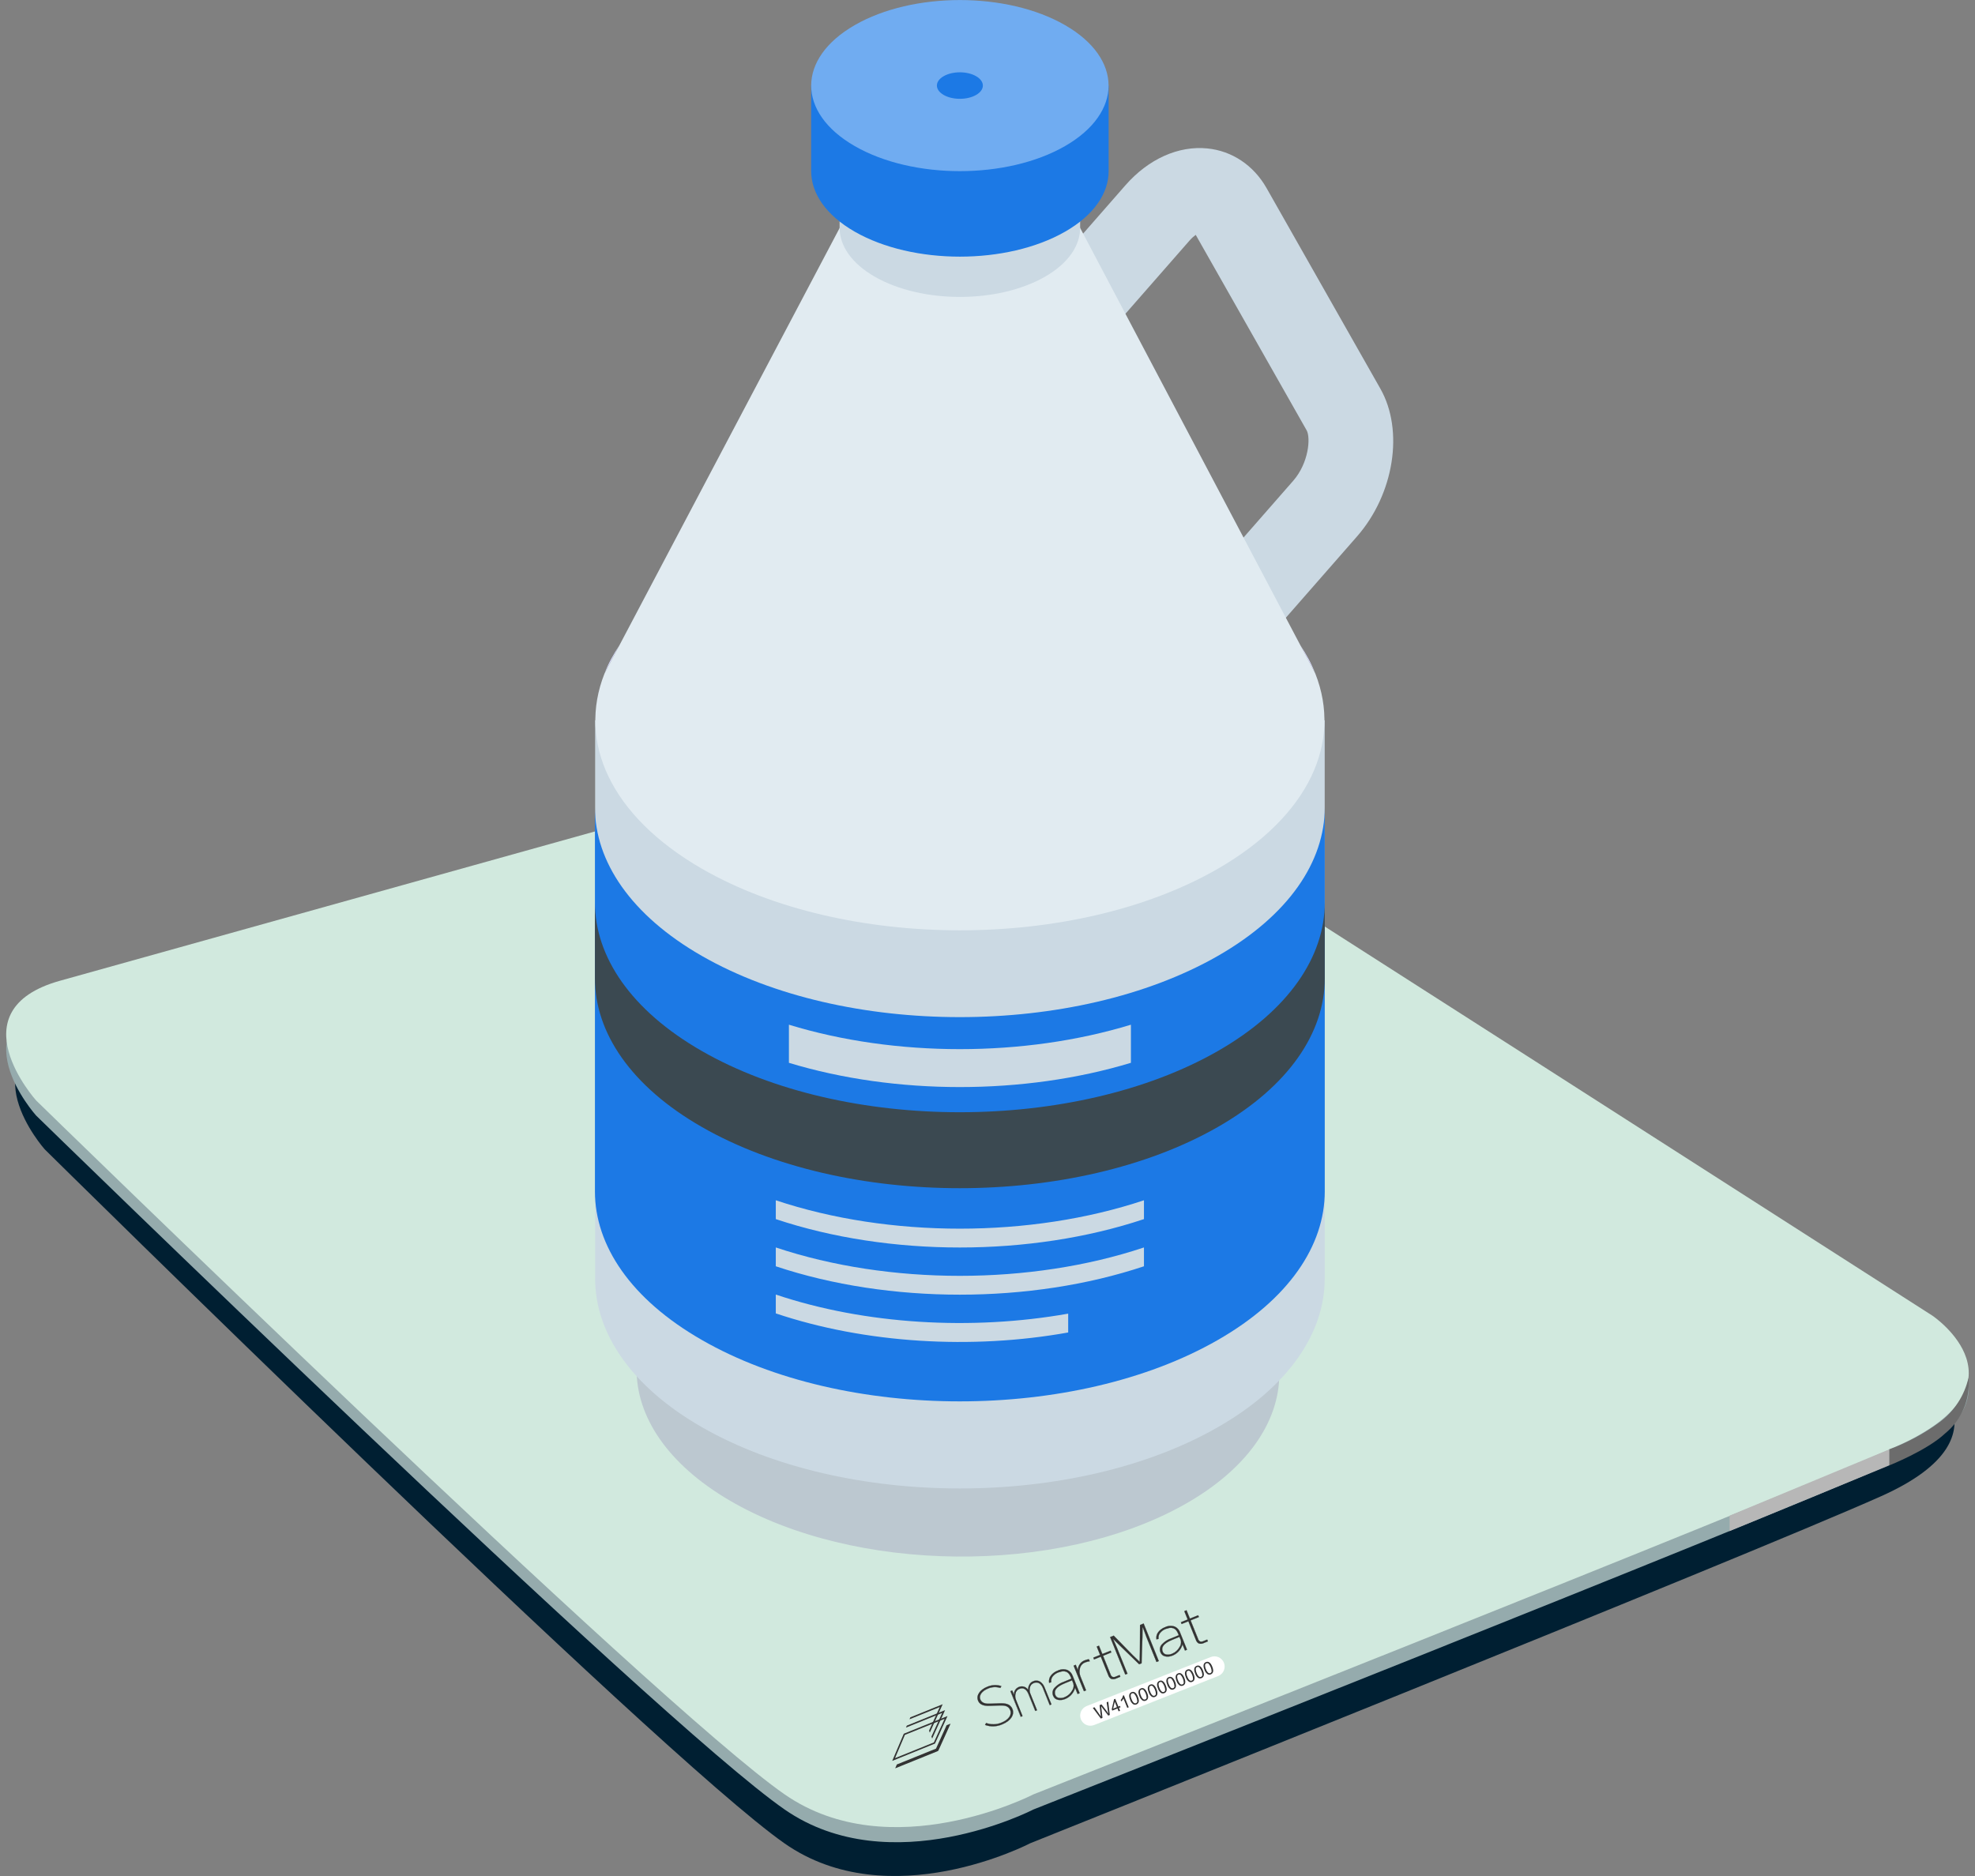 <svg width="200" height="190" viewBox="0 0 200 190" fill="none" xmlns="http://www.w3.org/2000/svg">
<rect x="0" y="0" width="200" height="190" fill="#808080" stroke="none"/>
<path d="M6.917 104.28L87.569 81.498C87.569 81.498 98.338 76.169 106.715 81.498C115.091 86.826 194.308 138.212 194.308 138.212C194.308 138.212 204.598 145.241 190.478 151.542C176.358 157.844 104.32 186.686 104.32 186.686C104.32 186.686 90.07 194.143 79.431 186.686C66.54 177.647 4.524 116.399 4.524 116.399C4.524 116.399 -3.597 107.25 6.917 104.28Z" fill="#001F32"/>
<path d="M6.077 100.86L87.691 78.078C87.691 78.078 98.588 72.745 107.066 78.078C115.543 83.41 195.704 134.792 195.704 134.792C195.704 134.792 206.118 141.821 191.829 148.122C177.54 154.424 104.645 183.266 104.645 183.266C104.645 183.266 90.225 190.724 79.458 183.266C66.412 174.227 3.655 112.979 3.655 112.979C3.655 112.979 -4.562 103.83 6.077 100.86Z" fill="#95ABAD"/>
<path d="M6.077 99.329L87.691 76.547C87.691 76.547 98.588 71.218 107.066 76.547C115.543 81.876 195.704 133.261 195.704 133.261C195.704 133.261 206.118 140.29 191.829 146.592C177.54 152.894 104.645 181.735 104.645 181.735C104.645 181.735 90.225 189.193 79.458 181.735C66.412 172.696 3.655 111.449 3.655 111.449C3.655 111.449 -4.562 102.299 6.077 99.329Z" fill="#D1E9DE"/>
<path d="M191.291 146.794V148.425C191.291 148.425 195.154 146.9 196.975 145.177C197.8 144.505 198.448 143.639 198.86 142.657C199.272 141.675 199.437 140.607 199.34 139.547C198.934 141.336 197.904 142.923 196.436 144.021C194.863 145.188 193.13 146.121 191.291 146.794Z" fill="#6C6C6C"/>
<path d="M175.146 153.507V155.066L191.321 148.411V146.793L175.146 153.507Z" fill="#B7B7B7"/>
<path d="M95.653 174.085L94.569 176.472L90.635 178.063L91.637 175.708L95.653 174.084M95.949 173.801L91.522 175.591L90.351 178.342L94.681 176.588L95.949 173.801Z" fill="#333333"/>
<path d="M94.784 177.1L90.819 178.704L90.652 179.096L94.953 177.357C94.989 177.343 95.018 177.315 95.034 177.28L96.26 174.571L95.856 174.735L94.784 177.1Z" fill="#333333"/>
<path d="M95.704 173.203L91.829 174.771L91.744 174.969L95.41 173.485L94.322 175.877L94.397 176.079L95.704 173.203Z" fill="#333333"/>
<path d="M95.462 172.603L92.185 173.931L92.101 174.128L95.166 172.889L94.082 175.276L94.157 175.479L95.462 172.603Z" fill="#333333"/>
<path d="M104.117 171.151C104.112 170.963 104.159 170.776 104.252 170.612C104.331 170.46 104.464 170.342 104.624 170.281C104.73 170.231 104.846 170.207 104.963 170.21C105.08 170.213 105.194 170.244 105.298 170.299C105.531 170.446 105.706 170.67 105.793 170.931L106.476 172.624L106.307 172.691L105.633 171.014C105.564 170.8 105.429 170.614 105.247 170.483C105.159 170.432 105.06 170.404 104.959 170.402C104.857 170.399 104.757 170.422 104.666 170.467C104.575 170.502 104.494 170.559 104.43 170.632C104.366 170.706 104.321 170.794 104.3 170.89C104.236 171.105 104.252 171.337 104.343 171.542L105.017 173.213L104.842 173.281L104.168 171.603C103.95 171.064 103.629 170.883 103.215 171.052C103.121 171.09 103.039 171.151 102.975 171.229C102.91 171.307 102.866 171.399 102.846 171.498C102.784 171.729 102.804 171.974 102.901 172.192L103.552 173.804L103.377 173.871L102.332 171.282L102.507 171.211L102.685 171.652C102.673 171.487 102.714 171.322 102.8 171.181C102.886 171.04 103.014 170.929 103.166 170.864C103.333 170.788 103.521 170.775 103.696 170.828C103.871 170.881 104.021 170.996 104.117 171.151Z" fill="#333333"/>
<path d="M106.484 172.627L106.295 172.704L105.615 171.017C105.547 170.806 105.413 170.621 105.233 170.491C105.147 170.442 105.049 170.414 104.949 170.412C104.849 170.409 104.751 170.431 104.661 170.476L104.65 170.48C104.563 170.515 104.485 170.571 104.424 170.643C104.363 170.715 104.321 170.8 104.3 170.892C104.237 171.105 104.252 171.335 104.343 171.538L105.021 173.22L104.828 173.298L104.147 171.611C103.93 171.072 103.623 170.896 103.204 171.064C103.112 171.102 103.031 171.162 102.967 171.238C102.904 171.315 102.861 171.406 102.841 171.504C102.78 171.732 102.799 171.975 102.896 172.192L103.55 173.81L103.357 173.889L102.304 171.281L102.498 171.203L102.663 171.614C102.659 171.454 102.703 171.296 102.789 171.162C102.876 171.028 103.001 170.923 103.148 170.861C103.312 170.784 103.498 170.768 103.673 170.816C103.848 170.864 103.999 170.973 104.101 171.123C104.1 170.941 104.146 170.763 104.235 170.604C104.314 170.455 104.443 170.338 104.599 170.275L104.613 170.269C104.721 170.219 104.838 170.194 104.957 170.198C105.075 170.201 105.191 170.232 105.295 170.288C105.531 170.436 105.707 170.661 105.795 170.925L106.484 172.627ZM106.306 172.679L106.46 172.617L105.78 170.93C105.694 170.67 105.52 170.448 105.289 170.302C105.186 170.248 105.073 170.218 104.957 170.215C104.842 170.212 104.727 170.236 104.622 170.285L104.607 170.291C104.455 170.353 104.329 170.467 104.253 170.613C104.161 170.777 104.116 170.964 104.123 171.152V171.182L104.105 171.158C104.009 171.003 103.859 170.889 103.685 170.838C103.51 170.787 103.322 170.801 103.158 170.88C103.008 170.944 102.881 171.054 102.796 171.193C102.711 171.333 102.671 171.495 102.682 171.659V171.703L102.492 171.231L102.334 171.295L103.371 173.865L103.529 173.802L102.882 172.198C102.784 171.978 102.764 171.732 102.826 171.499C102.846 171.398 102.891 171.305 102.956 171.226C103.021 171.147 103.105 171.085 103.2 171.046C103.622 170.876 103.947 171.063 104.165 171.603L104.839 173.272L104.997 173.209L104.323 171.546C104.231 171.339 104.215 171.106 104.279 170.888C104.301 170.794 104.345 170.706 104.408 170.632C104.471 170.558 104.55 170.5 104.64 170.464L104.652 170.459C104.744 170.413 104.846 170.39 104.949 170.393C105.052 170.396 105.152 170.424 105.241 170.476C105.425 170.608 105.562 170.796 105.632 171.011L106.306 172.679Z" fill="#333333"/>
<path d="M108.108 169.145C108.229 169.204 108.337 169.286 108.426 169.387C108.515 169.488 108.583 169.606 108.627 169.733L109.33 171.476L109.127 171.559L108.875 170.933C108.813 171.153 108.708 171.359 108.568 171.54C108.382 171.776 108.138 171.96 107.859 172.071C107.629 172.175 107.373 172.203 107.126 172.152C107.019 172.133 106.919 172.085 106.835 172.015C106.752 171.945 106.688 171.854 106.651 171.752C106.59 171.615 106.572 171.464 106.598 171.317C106.625 171.17 106.695 171.035 106.799 170.929C107.056 170.655 107.377 170.449 107.733 170.33L108.497 170.014L108.43 169.839C108.205 169.282 107.791 169.13 107.183 169.375C106.961 169.454 106.763 169.592 106.613 169.775C106.546 169.857 106.497 169.953 106.47 170.056C106.443 170.159 106.438 170.267 106.457 170.372L106.244 170.435C106.219 170.307 106.222 170.174 106.253 170.047C106.284 169.92 106.341 169.801 106.422 169.698C106.602 169.468 106.843 169.293 107.119 169.196C107.271 169.12 107.438 169.076 107.608 169.068C107.778 169.059 107.948 169.085 108.108 169.145ZM107.803 170.494C106.994 170.827 106.684 171.221 106.865 171.671C106.894 171.748 106.943 171.815 107.005 171.867C107.068 171.92 107.144 171.954 107.224 171.969C107.429 172.001 107.638 171.973 107.827 171.888C108.136 171.762 108.393 171.535 108.556 171.244C108.635 171.14 108.688 171.019 108.712 170.891C108.736 170.763 108.73 170.631 108.695 170.506L108.564 170.181L107.803 170.494Z" fill="#333333"/>
<path d="M107.817 172.1C107.598 172.189 107.357 172.211 107.125 172.163C107.016 172.143 106.915 172.095 106.83 172.024C106.745 171.953 106.68 171.861 106.641 171.758C106.58 171.62 106.561 171.467 106.588 171.318C106.615 171.17 106.686 171.033 106.792 170.925C107.049 170.65 107.371 170.444 107.728 170.324L108.484 170.012L108.417 169.845C108.194 169.291 107.79 169.142 107.183 169.387C106.961 169.465 106.766 169.603 106.617 169.785C106.55 169.867 106.501 169.962 106.474 170.064C106.448 170.166 106.443 170.273 106.462 170.377V170.386L106.23 170.454V170.443C106.206 170.314 106.209 170.181 106.24 170.053C106.271 169.925 106.329 169.805 106.41 169.701C106.591 169.47 106.833 169.294 107.11 169.196L107.121 169.191C107.274 169.115 107.441 169.072 107.611 169.064C107.782 169.055 107.952 169.082 108.112 169.142C108.234 169.201 108.343 169.284 108.433 169.386C108.524 169.488 108.593 169.606 108.637 169.735L109.343 171.489L109.121 171.579L108.875 170.972C108.812 171.183 108.71 171.382 108.575 171.556C108.388 171.792 108.144 171.976 107.866 172.089H107.861L107.817 172.1ZM107.176 169.368C107.286 169.298 107.411 169.255 107.54 169.242C107.67 169.228 107.801 169.245 107.922 169.291C108.044 169.337 108.154 169.41 108.243 169.506C108.331 169.601 108.397 169.715 108.434 169.84L108.508 170.025L107.734 170.344C107.38 170.462 107.06 170.667 106.804 170.939C106.701 171.044 106.631 171.178 106.605 171.323C106.579 171.468 106.597 171.618 106.657 171.753C106.695 171.854 106.758 171.943 106.841 172.012C106.923 172.081 107.023 172.128 107.129 172.147C107.373 172.198 107.628 172.17 107.856 172.067H107.86C108.136 171.956 108.378 171.774 108.562 171.54C108.702 171.36 108.806 171.153 108.867 170.933L108.874 170.906L109.135 171.551L109.322 171.475L108.622 169.741C108.579 169.615 108.511 169.498 108.423 169.398C108.334 169.298 108.227 169.216 108.107 169.158C107.949 169.099 107.782 169.074 107.614 169.082C107.446 169.091 107.282 169.133 107.131 169.208L107.119 169.213C106.846 169.31 106.606 169.483 106.428 169.712C106.349 169.813 106.292 169.929 106.261 170.053C106.231 170.177 106.227 170.306 106.25 170.431L106.445 170.374C106.426 170.269 106.431 170.16 106.459 170.057C106.486 169.954 106.536 169.857 106.604 169.775C106.753 169.589 106.952 169.448 107.176 169.368V169.368ZM107.795 171.911C107.614 171.985 107.417 172.008 107.224 171.978C107.143 171.963 107.066 171.928 107.002 171.875C106.938 171.822 106.889 171.753 106.859 171.676C106.675 171.22 106.994 170.82 107.802 170.486L108.572 170.17L108.707 170.507C108.743 170.634 108.749 170.767 108.724 170.896C108.7 171.026 108.646 171.148 108.567 171.253C108.403 171.546 108.144 171.774 107.834 171.901C107.821 171.906 107.808 171.911 107.796 171.916L107.795 171.911ZM107.808 170.5C107.009 170.829 106.696 171.221 106.876 171.665C106.904 171.74 106.951 171.806 107.013 171.857C107.075 171.908 107.148 171.942 107.227 171.956C107.43 171.988 107.637 171.961 107.825 171.877C108.132 171.751 108.388 171.526 108.55 171.236C108.628 171.133 108.681 171.014 108.705 170.888C108.729 170.761 108.723 170.631 108.688 170.507L108.561 170.19L107.808 170.5Z" fill="#333333"/>
<path d="M110.271 168.047L110.354 168.25C110.192 168.269 110.034 168.31 109.882 168.37C109.746 168.422 109.625 168.508 109.532 168.62C109.439 168.733 109.376 168.867 109.349 169.011C109.289 169.285 109.316 169.571 109.427 169.83L109.979 171.197L109.766 171.283L108.721 168.694L108.934 168.609L109.152 169.148C109.154 168.954 109.209 168.765 109.311 168.601C109.426 168.404 109.603 168.252 109.815 168.169C109.96 168.107 110.114 168.066 110.271 168.047Z" fill="#333333"/>
<path d="M109.993 171.204L109.763 171.297L108.711 168.692L108.941 168.598L109.143 169.106C109.153 168.926 109.208 168.752 109.304 168.599C109.418 168.405 109.593 168.253 109.802 168.168L109.812 168.164C109.958 168.1 110.112 168.057 110.269 168.037H110.276L110.366 168.261H110.354C110.194 168.28 110.036 168.32 109.886 168.38L109.871 168.386C109.74 168.439 109.625 168.525 109.535 168.634C109.446 168.744 109.385 168.874 109.359 169.013C109.298 169.286 109.325 169.571 109.436 169.827L109.993 171.204ZM109.774 171.272L109.967 171.193L109.418 169.835C109.306 169.575 109.279 169.287 109.341 169.011C109.368 168.866 109.432 168.73 109.526 168.617C109.621 168.504 109.742 168.416 109.88 168.363C110.028 168.304 110.183 168.264 110.341 168.244L110.265 168.057C110.112 168.076 109.962 168.118 109.821 168.18L109.81 168.184C109.605 168.267 109.433 168.416 109.321 168.607C109.22 168.769 109.165 168.956 109.163 169.147V169.195L108.93 168.618L108.737 168.696L109.774 171.272Z" fill="#333333"/>
<path d="M111.623 167.519L112.461 167.182L112.532 167.359L111.694 167.697L112.455 169.582C112.47 169.636 112.495 169.686 112.53 169.73C112.565 169.774 112.608 169.81 112.657 169.837C112.713 169.853 112.771 169.859 112.829 169.852C112.887 169.846 112.943 169.828 112.994 169.8L113.375 169.646L113.446 169.823L113.047 169.984C112.966 170.028 112.876 170.054 112.785 170.062C112.693 170.069 112.6 170.058 112.513 170.029C112.378 169.949 112.278 169.821 112.232 169.671L111.472 167.786L110.786 168.064L110.714 167.887L111.4 167.61L111.059 166.765L111.282 166.675L111.623 167.519Z" fill="#333333"/>
<path d="M113.459 169.827L113.055 169.992C112.973 170.036 112.883 170.062 112.79 170.07C112.697 170.078 112.604 170.066 112.516 170.037C112.378 169.956 112.276 169.826 112.23 169.674L111.473 167.798L110.787 168.076L110.708 167.882L111.394 167.605L111.053 166.761L111.293 166.664L111.634 167.508L112.473 167.171L112.551 167.365L111.713 167.703L112.471 169.579C112.485 169.631 112.509 169.68 112.542 169.723C112.575 169.765 112.617 169.801 112.664 169.827C112.719 169.844 112.777 169.849 112.834 169.843C112.891 169.836 112.947 169.818 112.997 169.79L113.386 169.633L113.459 169.827ZM110.792 168.051L111.478 167.773L112.242 169.667C112.286 169.815 112.385 169.941 112.518 170.019C112.604 170.048 112.695 170.059 112.786 170.051C112.876 170.044 112.965 170.018 113.045 169.974L113.435 169.817L113.367 169.657L112.995 169.808C112.943 169.837 112.885 169.856 112.825 169.862C112.766 169.868 112.705 169.862 112.648 169.844C112.598 169.817 112.555 169.78 112.52 169.735C112.485 169.691 112.46 169.64 112.446 169.585L111.681 167.692L112.519 167.355L112.452 167.195L111.614 167.533L111.273 166.688L111.071 166.771L111.412 167.616L110.726 167.893L110.792 168.051Z" fill="#333333"/>
<path d="M118.98 164.745C119.101 164.805 119.21 164.887 119.299 164.988C119.388 165.089 119.456 165.207 119.499 165.334L120.203 167.077L120.001 167.159L119.748 166.532C119.685 166.752 119.581 166.959 119.441 167.139C119.255 167.376 119.011 167.559 118.732 167.671C118.502 167.775 118.246 167.803 117.999 167.752C117.892 167.732 117.792 167.685 117.709 167.614C117.625 167.544 117.561 167.453 117.524 167.351C117.463 167.215 117.444 167.063 117.471 166.916C117.498 166.769 117.568 166.634 117.673 166.528C117.93 166.254 118.25 166.049 118.606 165.929L119.371 165.614L119.3 165.438C119.075 164.882 118.66 164.73 118.054 164.975C117.831 165.053 117.634 165.191 117.484 165.374C117.416 165.456 117.367 165.553 117.34 165.656C117.313 165.759 117.309 165.867 117.328 165.972L117.115 166.034C117.089 165.906 117.092 165.774 117.123 165.647C117.153 165.52 117.211 165.401 117.292 165.298C117.472 165.067 117.713 164.893 117.989 164.795C118.142 164.719 118.309 164.676 118.479 164.667C118.65 164.659 118.821 164.685 118.98 164.745ZM118.675 166.095C117.867 166.428 117.556 166.822 117.737 167.272C117.766 167.349 117.814 167.416 117.877 167.468C117.94 167.521 118.015 167.555 118.096 167.57C118.301 167.603 118.512 167.575 118.702 167.489C119.011 167.364 119.268 167.137 119.431 166.846C119.51 166.742 119.563 166.621 119.587 166.493C119.611 166.365 119.605 166.233 119.57 166.107L119.439 165.782L118.675 166.095Z" fill="#333333"/>
<path d="M118.69 167.702C118.47 167.791 118.229 167.813 117.997 167.764C117.888 167.744 117.787 167.696 117.702 167.625C117.618 167.554 117.553 167.463 117.514 167.359C117.453 167.221 117.434 167.068 117.461 166.919C117.488 166.771 117.559 166.634 117.665 166.526C117.923 166.251 118.245 166.045 118.602 165.925L119.358 165.614L119.29 165.447C119.067 164.893 118.663 164.744 118.057 164.989C117.835 165.067 117.639 165.205 117.491 165.387C117.423 165.468 117.375 165.564 117.348 165.666C117.321 165.768 117.317 165.875 117.336 165.979V165.987L117.105 166.054V166.044C117.08 165.915 117.083 165.782 117.114 165.654C117.145 165.526 117.203 165.406 117.284 165.302C117.464 165.071 117.707 164.896 117.983 164.797L117.995 164.792C118.148 164.717 118.315 164.673 118.486 164.665C118.656 164.656 118.826 164.683 118.986 164.743C119.108 164.802 119.218 164.885 119.308 164.987C119.398 165.089 119.467 165.208 119.511 165.336L120.218 167.09L119.995 167.181L119.749 166.574C119.686 166.785 119.584 166.984 119.449 167.158C119.263 167.395 119.018 167.578 118.74 167.691H118.735L118.69 167.702ZM118.049 164.97C118.159 164.901 118.283 164.857 118.412 164.844C118.542 164.83 118.672 164.847 118.794 164.892C118.916 164.937 119.025 165.01 119.114 165.105C119.203 165.2 119.269 165.314 119.307 165.438L119.381 165.622L118.608 165.941C118.254 166.06 117.935 166.265 117.679 166.537C117.575 166.642 117.505 166.776 117.479 166.921C117.453 167.067 117.471 167.216 117.531 167.351C117.569 167.452 117.632 167.542 117.715 167.611C117.798 167.68 117.897 167.726 118.003 167.746C118.247 167.797 118.502 167.769 118.73 167.666H118.735C119.01 167.554 119.252 167.372 119.436 167.139C119.576 166.958 119.68 166.752 119.741 166.532L119.749 166.505L120.009 167.15L120.196 167.074L119.496 165.34C119.453 165.214 119.385 165.097 119.297 164.997C119.208 164.897 119.101 164.815 118.981 164.757C118.824 164.699 118.656 164.673 118.488 164.681C118.32 164.69 118.156 164.733 118.005 164.807L117.993 164.812C117.72 164.909 117.48 165.082 117.301 165.311C117.222 165.411 117.166 165.527 117.135 165.651C117.104 165.776 117.1 165.905 117.123 166.031L117.318 165.973C117.3 165.868 117.305 165.76 117.332 165.656C117.36 165.553 117.409 165.457 117.477 165.374C117.627 165.19 117.825 165.051 118.049 164.973V164.97ZM118.667 167.512C118.487 167.587 118.289 167.61 118.096 167.58C118.015 167.565 117.938 167.53 117.874 167.477C117.81 167.424 117.76 167.355 117.73 167.277C117.547 166.821 117.865 166.421 118.674 166.087L119.444 165.771L119.579 166.108C119.615 166.235 119.62 166.368 119.596 166.498C119.572 166.627 119.518 166.749 119.439 166.854C119.274 167.147 119.016 167.376 118.705 167.502L118.666 167.517L118.667 167.512ZM118.681 166.102C117.883 166.431 117.569 166.823 117.748 167.267C117.776 167.342 117.824 167.408 117.885 167.459C117.947 167.51 118.02 167.544 118.099 167.558C118.302 167.59 118.509 167.563 118.697 167.479C119.004 167.354 119.26 167.128 119.423 166.839C119.5 166.736 119.553 166.616 119.577 166.49C119.601 166.363 119.596 166.232 119.561 166.108L119.433 165.791L118.681 166.102Z" fill="#333333"/>
<path d="M120.49 163.932L121.328 163.595L121.399 163.772L120.561 164.11L121.322 165.995C121.337 166.049 121.362 166.099 121.397 166.143C121.432 166.187 121.475 166.223 121.524 166.25C121.58 166.267 121.639 166.272 121.696 166.265C121.754 166.259 121.81 166.241 121.861 166.213L122.243 166.058L122.315 166.236L121.916 166.397C121.835 166.441 121.745 166.467 121.653 166.475C121.561 166.482 121.469 166.471 121.381 166.441C121.247 166.362 121.147 166.235 121.101 166.085L120.34 164.2L119.654 164.477L119.583 164.301L120.268 164.023L119.928 163.179L120.15 163.089L120.49 163.932Z" fill="#333333"/>
<path d="M122.326 166.24L121.921 166.405C121.839 166.449 121.749 166.476 121.657 166.483C121.564 166.491 121.471 166.48 121.382 166.45C121.245 166.37 121.143 166.24 121.097 166.087L120.339 164.211L119.653 164.489L119.575 164.295L120.261 164.018L119.92 163.173L120.16 163.076L120.501 163.921L121.339 163.583L121.417 163.776L120.579 164.114L121.337 165.99C121.35 166.043 121.375 166.092 121.408 166.135C121.441 166.178 121.483 166.213 121.53 166.24C121.585 166.256 121.643 166.261 121.7 166.255C121.757 166.248 121.813 166.231 121.863 166.203L122.252 166.046L122.326 166.24ZM119.659 164.465L120.345 164.187L121.109 166.081C121.154 166.228 121.253 166.353 121.386 166.431C121.472 166.461 121.563 166.472 121.654 166.464C121.744 166.457 121.833 166.43 121.913 166.388L122.303 166.23L122.235 166.07L121.864 166.221C121.811 166.25 121.753 166.269 121.693 166.275C121.634 166.281 121.573 166.275 121.516 166.257C121.466 166.23 121.423 166.193 121.388 166.148C121.353 166.104 121.328 166.052 121.314 165.998L120.549 164.104L121.386 163.767L121.319 163.608L120.481 163.945L120.14 163.101L119.938 163.184L120.279 164.029L119.593 164.307L119.659 164.465Z" fill="#333333"/>
<path d="M99.753 174.7L99.857 174.505C100.365 174.691 100.926 174.677 101.424 174.466C102.153 174.171 102.488 173.665 102.3 173.206C102.102 172.715 101.658 172.719 101.132 172.733L100.335 172.762C99.882 172.781 99.261 172.779 99.043 172.239C98.825 171.699 99.238 171.131 99.979 170.832C100.427 170.639 100.93 170.615 101.394 170.764L101.3 170.949C100.888 170.817 100.443 170.838 100.046 171.01C99.413 171.266 99.103 171.709 99.269 172.123C99.455 172.583 99.999 172.557 100.367 172.542L101.165 172.513C101.754 172.492 102.294 172.526 102.523 173.092C102.752 173.658 102.35 174.29 101.49 174.638C100.941 174.883 100.318 174.905 99.753 174.7Z" fill="#333333"/>
<path d="M101.498 174.65C100.945 174.894 100.319 174.916 99.75 174.71L99.741 174.706L99.854 174.495H99.861C100.355 174.676 100.899 174.667 101.387 174.469L101.422 174.455C102.13 174.168 102.481 173.666 102.298 173.207C102.096 172.712 101.633 172.727 101.14 172.743L100.341 172.773C99.968 172.789 99.272 172.816 99.041 172.244C98.828 171.718 99.215 171.134 99.984 170.827C100.435 170.635 100.94 170.611 101.408 170.76L101.418 170.763L101.315 170.965H101.308C100.899 170.834 100.456 170.855 100.061 171.025C99.436 171.278 99.126 171.721 99.29 172.126C99.471 172.573 100.008 172.554 100.363 172.54H100.377L101.175 172.511C101.762 172.49 102.309 172.518 102.542 173.096C102.775 173.674 102.344 174.309 101.498 174.65ZM99.766 174.695C100.328 174.895 100.945 174.873 101.491 174.632C102.324 174.295 102.747 173.665 102.519 173.099C102.291 172.533 101.75 172.505 101.171 172.526L100.359 172.556C99.998 172.569 99.453 172.588 99.268 172.129C99.1 171.713 99.414 171.26 100.051 171.003L100.089 170.987C100.476 170.83 100.904 170.814 101.302 170.94L101.387 170.772C100.926 170.629 100.43 170.655 99.987 170.844C99.231 171.15 98.848 171.721 99.056 172.238C99.282 172.799 99.969 172.77 100.336 172.756L101.134 172.727C101.633 172.71 102.105 172.695 102.31 173.199C102.499 173.672 102.144 174.182 101.426 174.472L101.391 174.486C100.902 174.684 100.356 174.694 99.86 174.514L99.766 174.695Z" fill="#333333"/>
<path d="M112.421 165.807L112.786 165.66L114.688 167.616C114.921 167.839 115.16 168.067 115.392 168.295L115.416 168.285C115.427 167.957 115.426 167.636 115.433 167.315L115.448 164.582L115.812 164.434L117.346 168.233L117.117 168.325L116.093 165.789C115.977 165.501 115.839 165.122 115.73 164.819L115.706 164.828L115.687 165.773L115.602 168.457L115.36 168.554L113.429 166.685L112.756 166.02L112.731 166.029C112.869 166.32 113.033 166.688 113.149 166.973L114.172 169.509L113.954 169.597L112.421 165.807Z" fill="#333333"/>
<path d="M114.184 169.52L113.95 169.615L112.41 165.799L112.788 165.646L112.792 165.65L114.695 167.606C114.897 167.799 115.112 168.007 115.394 168.281L115.406 168.276C115.413 168.073 115.416 167.878 115.418 167.683C115.418 167.561 115.418 167.435 115.423 167.311L115.439 164.572L115.817 164.419L117.357 168.235L117.111 168.335L116.084 165.792C115.993 165.566 115.875 165.252 115.725 164.831L115.715 164.835L115.697 165.776L115.612 168.466L115.36 168.568L115.355 168.564L113.424 166.695L112.751 166.034L112.741 166.037C112.886 166.343 113.045 166.703 113.156 166.976L114.184 169.52ZM113.959 169.588L114.162 169.507L113.141 166.98C113.03 166.703 112.872 166.34 112.724 166.036L112.72 166.027L112.759 166.011L113.441 166.681L115.367 168.546L115.596 168.453L115.681 165.775L115.7 164.822L115.739 164.806L115.742 164.815C115.895 165.24 116.012 165.557 116.106 165.784L117.125 168.311L117.335 168.226L115.81 164.449L115.46 164.59L115.445 167.316C115.445 167.44 115.441 167.567 115.44 167.689C115.44 167.884 115.435 168.086 115.428 168.288V168.294L115.393 168.309L115.389 168.305C115.105 168.029 114.888 167.819 114.684 167.625L112.787 165.669L112.437 165.811L113.959 169.588Z" fill="#333333"/>
<path d="M110.038 172.788L122.604 167.825C122.858 167.724 123.142 167.729 123.393 167.838C123.645 167.947 123.842 168.152 123.943 168.406C124.043 168.661 124.038 168.946 123.929 169.197C123.82 169.448 123.616 169.646 123.361 169.747L110.796 174.71C110.67 174.76 110.535 174.784 110.399 174.782C110.264 174.78 110.13 174.751 110.006 174.697C109.881 174.643 109.769 174.565 109.675 174.467C109.581 174.37 109.506 174.255 109.457 174.128C109.356 173.874 109.361 173.589 109.47 173.338C109.579 173.086 109.784 172.889 110.038 172.788Z" fill="white"/>
<path d="M111.476 174.054L110.667 172.975L110.832 172.908L111.337 173.628C111.391 173.703 111.441 173.779 111.488 173.855C111.467 173.714 111.455 173.631 111.453 173.609L111.352 172.697L111.546 172.619L111.967 173.163C112.065 173.287 112.155 173.417 112.236 173.554C112.221 173.471 112.206 173.375 112.19 173.266L112.066 172.41L112.227 172.342L112.384 173.691L112.23 173.754L111.601 172.933C111.549 172.866 111.517 172.823 111.506 172.806C111.516 172.867 111.523 172.919 111.528 172.963L111.644 173.991L111.476 174.054ZM113.278 173.326L113.161 173.035L112.635 173.248L112.58 173.113L112.816 172.101L112.936 172.053L113.254 172.839L113.417 172.771L113.473 172.906L113.309 172.974L113.426 173.264L113.278 173.326ZM113.105 172.899L112.885 172.352L112.727 173.052L113.105 172.899ZM114.302 172.911L114.153 172.971L113.77 172.023C113.743 172.079 113.71 172.133 113.671 172.182C113.633 172.233 113.591 172.28 113.545 172.323L113.487 172.178C113.551 172.11 113.605 172.032 113.646 171.948C113.683 171.881 113.705 171.808 113.714 171.732L113.811 171.693L114.302 172.911ZM114.442 172.159C114.391 172.043 114.359 171.921 114.347 171.795C114.339 171.707 114.356 171.619 114.396 171.54C114.439 171.466 114.506 171.41 114.586 171.38C114.645 171.355 114.709 171.345 114.773 171.351C114.834 171.358 114.891 171.382 114.94 171.418C114.997 171.46 115.047 171.51 115.088 171.568C115.146 171.653 115.194 171.746 115.231 171.843C115.281 171.958 115.314 172.08 115.326 172.205C115.334 172.293 115.317 172.382 115.277 172.46C115.225 172.546 115.143 172.608 115.048 172.635C114.952 172.663 114.849 172.653 114.76 172.607C114.609 172.498 114.497 172.341 114.442 172.162L114.442 172.159ZM114.595 172.097C114.637 172.239 114.716 172.366 114.824 172.466C114.854 172.489 114.889 172.504 114.927 172.509C114.964 172.515 115.002 172.51 115.037 172.496C115.071 172.482 115.102 172.459 115.125 172.429C115.148 172.399 115.163 172.364 115.169 172.327C115.158 172.032 115.044 171.751 114.847 171.532C114.817 171.51 114.782 171.496 114.745 171.491C114.708 171.486 114.671 171.49 114.636 171.503C114.603 171.515 114.574 171.536 114.551 171.563C114.529 171.59 114.513 171.622 114.507 171.656C114.495 171.809 114.525 171.961 114.595 172.097ZM115.383 171.778C115.332 171.663 115.3 171.54 115.287 171.415C115.279 171.327 115.297 171.238 115.337 171.16C115.38 171.085 115.448 171.028 115.529 170.999C115.588 170.974 115.653 170.964 115.717 170.97C115.777 170.977 115.834 171.001 115.883 171.037C115.94 171.079 115.99 171.129 116.031 171.187C116.089 171.273 116.137 171.365 116.173 171.463C116.224 171.578 116.256 171.7 116.268 171.825C116.277 171.913 116.259 172.001 116.219 172.08C116.177 172.155 116.109 172.212 116.028 172.242C115.977 172.265 115.921 172.276 115.864 172.274C115.807 172.271 115.752 172.255 115.703 172.227C115.551 172.118 115.438 171.962 115.383 171.782V171.778ZM115.535 171.716C115.577 171.858 115.657 171.985 115.765 172.085C115.795 172.108 115.83 172.123 115.868 172.128C115.905 172.133 115.943 172.128 115.978 172.114C116.013 172.1 116.044 172.077 116.067 172.047C116.09 172.018 116.105 171.982 116.111 171.945C116.1 171.651 115.986 171.369 115.789 171.15C115.759 171.128 115.724 171.114 115.686 171.109C115.649 171.104 115.611 171.108 115.576 171.122C115.543 171.134 115.514 171.155 115.492 171.182C115.469 171.208 115.454 171.241 115.448 171.275C115.435 171.428 115.465 171.58 115.534 171.717L115.535 171.716ZM116.324 171.398C116.273 171.282 116.241 171.16 116.228 171.034C116.22 170.946 116.237 170.857 116.277 170.779C116.32 170.704 116.387 170.648 116.468 170.619C116.527 170.593 116.592 170.582 116.656 170.588C116.716 170.595 116.774 170.619 116.822 170.655C116.879 170.697 116.929 170.747 116.97 170.805C117.029 170.891 117.077 170.984 117.113 171.081C117.164 171.196 117.196 171.318 117.208 171.443C117.217 171.531 117.199 171.62 117.159 171.699C117.117 171.774 117.049 171.831 116.968 171.861C116.916 171.884 116.86 171.895 116.803 171.892C116.746 171.89 116.691 171.873 116.642 171.845C116.49 171.736 116.378 171.58 116.323 171.401L116.324 171.398ZM116.477 171.336C116.519 171.477 116.599 171.605 116.707 171.705C116.737 171.728 116.772 171.742 116.809 171.747C116.846 171.752 116.884 171.748 116.919 171.734C116.954 171.719 116.984 171.697 117.007 171.667C117.03 171.637 117.045 171.602 117.051 171.565C117.041 171.271 116.927 170.989 116.73 170.771C116.7 170.748 116.664 170.734 116.627 170.729C116.589 170.724 116.551 170.729 116.516 170.742C116.483 170.754 116.454 170.775 116.432 170.802C116.409 170.829 116.394 170.861 116.388 170.895C116.376 171.048 116.406 171.2 116.475 171.337L116.477 171.336ZM117.265 171.017C117.214 170.901 117.182 170.779 117.169 170.653C117.161 170.565 117.178 170.476 117.219 170.398C117.262 170.324 117.329 170.267 117.409 170.238C117.468 170.213 117.533 170.202 117.596 170.208C117.657 170.216 117.714 170.239 117.763 170.276C117.82 170.317 117.87 170.368 117.911 170.425C117.97 170.511 118.018 170.603 118.054 170.7C118.104 170.816 118.136 170.938 118.149 171.063C118.157 171.151 118.14 171.24 118.1 171.318C118.048 171.404 117.966 171.466 117.87 171.493C117.774 171.52 117.672 171.511 117.583 171.465C117.431 171.355 117.32 171.199 117.265 171.02V171.017ZM117.417 170.955C117.46 171.097 117.539 171.224 117.648 171.324C117.678 171.347 117.713 171.362 117.75 171.367C117.787 171.372 117.825 171.367 117.86 171.353C117.895 171.339 117.925 171.316 117.948 171.286C117.972 171.256 117.987 171.221 117.992 171.184C117.981 170.89 117.868 170.608 117.671 170.389C117.641 170.367 117.605 170.353 117.568 170.348C117.531 170.343 117.493 170.347 117.458 170.361C117.425 170.373 117.396 170.394 117.373 170.421C117.351 170.448 117.335 170.48 117.329 170.514C117.317 170.667 117.347 170.82 117.416 170.956L117.417 170.955ZM118.206 170.637C118.155 170.522 118.123 170.399 118.11 170.273C118.102 170.185 118.119 170.097 118.16 170.018C118.202 169.944 118.27 169.887 118.35 169.858C118.409 169.833 118.473 169.822 118.537 169.828C118.597 169.836 118.655 169.859 118.704 169.896C118.76 169.938 118.81 169.988 118.851 170.045C118.91 170.131 118.958 170.224 118.995 170.321C119.045 170.436 119.077 170.558 119.09 170.683C119.098 170.771 119.081 170.86 119.04 170.939C118.998 171.013 118.93 171.071 118.85 171.1C118.798 171.124 118.742 171.135 118.685 171.132C118.628 171.13 118.573 171.114 118.524 171.086C118.371 170.975 118.259 170.818 118.204 170.637H118.206ZM118.359 170.575C118.401 170.716 118.48 170.844 118.588 170.944C118.618 170.967 118.653 170.981 118.691 170.986C118.728 170.992 118.766 170.987 118.8 170.973C118.835 170.959 118.866 170.936 118.889 170.906C118.912 170.877 118.927 170.841 118.933 170.804C118.923 170.51 118.809 170.228 118.612 170.009C118.582 169.987 118.546 169.972 118.509 169.967C118.471 169.963 118.433 169.967 118.398 169.981C118.365 169.993 118.336 170.013 118.314 170.04C118.291 170.067 118.276 170.099 118.27 170.134C118.258 170.286 118.288 170.439 118.357 170.576L118.359 170.575ZM119.147 170.256C119.096 170.141 119.064 170.018 119.051 169.892C119.043 169.804 119.06 169.716 119.1 169.637C119.143 169.563 119.211 169.507 119.291 169.478C119.35 169.452 119.414 169.442 119.478 169.447C119.538 169.455 119.596 169.478 119.644 169.515C119.701 169.556 119.751 169.607 119.792 169.664C119.851 169.75 119.899 169.842 119.935 169.94C119.986 170.055 120.018 170.177 120.03 170.302C120.039 170.39 120.022 170.479 119.981 170.557C119.929 170.643 119.848 170.705 119.752 170.732C119.656 170.76 119.554 170.75 119.465 170.705C119.312 170.594 119.2 170.437 119.146 170.257L119.147 170.256ZM119.299 170.195C119.342 170.336 119.421 170.463 119.53 170.564C119.559 170.586 119.595 170.601 119.632 170.606C119.669 170.611 119.707 170.606 119.742 170.592C119.776 170.578 119.807 170.555 119.83 170.526C119.853 170.496 119.868 170.461 119.874 170.424C119.864 170.13 119.75 169.848 119.553 169.629C119.523 169.607 119.487 169.593 119.45 169.588C119.413 169.583 119.375 169.587 119.34 169.601C119.307 169.613 119.278 169.634 119.255 169.661C119.233 169.687 119.218 169.72 119.212 169.754C119.199 169.906 119.229 170.058 119.298 170.195H119.299ZM120.088 169.876C120.037 169.76 120.004 169.637 119.992 169.512C119.984 169.424 120.001 169.335 120.041 169.256C120.084 169.182 120.151 169.126 120.232 169.096C120.291 169.071 120.355 169.061 120.418 169.067C120.479 169.074 120.536 169.098 120.585 169.134C120.642 169.176 120.692 169.227 120.733 169.285C120.792 169.37 120.84 169.463 120.876 169.56C120.927 169.675 120.959 169.797 120.972 169.922C120.98 170.01 120.963 170.099 120.922 170.178C120.871 170.263 120.789 170.325 120.693 170.353C120.597 170.38 120.494 170.37 120.406 170.325C120.253 170.214 120.141 170.057 120.086 169.876L120.088 169.876ZM120.241 169.814C120.283 169.956 120.362 170.083 120.471 170.183C120.501 170.206 120.536 170.221 120.573 170.226C120.61 170.231 120.648 170.226 120.683 170.212C120.718 170.198 120.748 170.175 120.771 170.145C120.795 170.116 120.81 170.081 120.815 170.043C120.805 169.749 120.691 169.468 120.495 169.249C120.464 169.227 120.429 169.212 120.391 169.207C120.354 169.202 120.316 169.207 120.281 169.221C120.248 169.233 120.219 169.254 120.197 169.28C120.174 169.307 120.159 169.339 120.152 169.374C120.14 169.526 120.17 169.678 120.239 169.814H120.241ZM121.029 169.495C120.978 169.38 120.945 169.257 120.933 169.132C120.925 169.044 120.942 168.955 120.982 168.877C121.025 168.802 121.093 168.746 121.173 168.717C121.232 168.691 121.296 168.681 121.36 168.686C121.42 168.694 121.477 168.717 121.526 168.754C121.583 168.795 121.633 168.846 121.674 168.904C121.733 168.989 121.781 169.082 121.817 169.179C121.868 169.294 121.9 169.417 121.912 169.542C121.92 169.63 121.903 169.718 121.863 169.797C121.811 169.882 121.729 169.944 121.634 169.972C121.538 169.999 121.435 169.989 121.346 169.944C121.194 169.834 121.082 169.676 121.028 169.495H121.029ZM121.182 169.434C121.224 169.575 121.304 169.703 121.412 169.803C121.442 169.826 121.477 169.84 121.515 169.845C121.552 169.85 121.59 169.845 121.625 169.831C121.659 169.817 121.69 169.794 121.713 169.764C121.736 169.735 121.751 169.7 121.757 169.662C121.746 169.368 121.632 169.087 121.436 168.867C121.406 168.845 121.37 168.831 121.333 168.826C121.295 168.821 121.257 168.826 121.222 168.839C121.189 168.852 121.16 168.872 121.138 168.899C121.115 168.926 121.1 168.958 121.094 168.993C121.081 169.144 121.111 169.297 121.179 169.433L121.182 169.434ZM121.97 169.115C121.919 168.999 121.888 168.876 121.876 168.75C121.868 168.662 121.885 168.574 121.925 168.495C121.968 168.421 122.035 168.364 122.116 168.335C122.175 168.31 122.239 168.3 122.303 168.305C122.364 168.313 122.421 168.336 122.47 168.373C122.527 168.414 122.577 168.465 122.618 168.522C122.676 168.608 122.724 168.7 122.761 168.798C122.811 168.912 122.843 169.034 122.856 169.159C122.864 169.247 122.847 169.336 122.807 169.415C122.764 169.49 122.696 169.547 122.615 169.577C122.564 169.6 122.507 169.611 122.45 169.609C122.394 169.606 122.338 169.59 122.289 169.562C122.136 169.452 122.024 169.295 121.968 169.115H121.97ZM122.123 169.053C122.165 169.195 122.245 169.322 122.354 169.422C122.383 169.445 122.419 169.46 122.456 169.465C122.493 169.47 122.531 169.465 122.566 169.451C122.6 169.437 122.631 169.414 122.654 169.384C122.677 169.355 122.692 169.32 122.698 169.283C122.687 168.988 122.574 168.706 122.377 168.487C122.346 168.465 122.311 168.451 122.274 168.446C122.237 168.441 122.199 168.445 122.164 168.459C122.131 168.471 122.102 168.492 122.079 168.518C122.057 168.545 122.041 168.577 122.035 168.611C122.023 168.764 122.053 168.917 122.123 169.053H122.123Z" fill="#333333"/>
<g clip-path="url(#clip0_985_16303)">
<path d="M118.529 73.676C117.524 73.676 116.525 73.33 115.707 72.623C113.922 71.069 113.736 68.366 115.295 66.587L130.956 48.696C132.534 46.891 132.74 44.323 132.315 43.578L121.086 23.786C120.912 23.915 120.687 24.101 120.436 24.39L104.774 42.281C103.215 44.066 100.51 44.246 98.719 42.692C96.934 41.138 96.747 38.434 98.306 36.655L113.968 18.764C116.306 16.093 119.347 14.738 122.265 15.033C124.771 15.284 126.949 16.748 128.25 19.034L139.788 39.372C142.191 43.61 141.173 50.044 137.417 54.334L121.756 72.225C120.906 73.195 119.714 73.689 118.522 73.689L118.529 73.676Z" fill="#CBD9E3"/>
<path d="M130.035 89.429L129.552 139.248C129.507 144.052 126.279 148.823 119.888 152.406C107.107 159.567 86.511 159.368 73.871 151.957C67.551 148.252 64.42 143.416 64.465 138.613L64.948 88.793L130.029 89.422L130.035 89.429Z" fill="#BCC8D0"/>
<path d="M134.147 72.951V129.507C134.147 134.959 130.539 140.417 123.324 144.547C108.893 152.818 85.507 152.818 71.083 144.547C63.874 140.411 60.267 134.959 60.267 129.5V72.944H134.147V72.951Z" fill="#CBD9E3"/>
<path d="M134.153 81.768V120.664C134.153 126.135 130.526 131.587 123.317 135.717C108.88 144.001 85.494 144.001 71.083 135.717C63.874 131.587 60.247 126.142 60.247 120.664V81.768C60.247 87.239 63.874 92.691 71.083 96.82C85.494 105.079 108.88 105.079 123.317 96.82C130.526 92.691 134.153 87.246 134.153 81.768Z" fill="#1C79E5"/>
<path d="M134.153 91.4V99.093C134.153 104.565 130.526 110.017 123.317 114.146C108.88 122.404 85.494 122.404 71.083 114.146C63.874 110.017 60.247 104.565 60.247 99.093V91.4C60.247 96.871 63.874 102.323 71.083 106.453C85.494 114.711 108.88 114.711 123.317 106.453C130.526 102.323 134.153 96.871 134.153 91.4Z" fill="#3B4951"/>
<path d="M61.232 68.18C61.599 67.204 62.114 66.272 62.727 65.348L61.232 68.18Z" fill="#D8DBFF"/>
<path d="M133.173 68.18L131.679 65.348C132.291 66.279 132.806 67.204 133.173 68.18Z" fill="#D8DBFF"/>
<path d="M123.323 87.99C108.886 96.3 85.526 96.3 71.089 87.99C61.773 82.615 58.487 75.115 61.212 68.224L61.238 68.173L62.733 65.341L85.036 23.073L97.193 24.538L109.375 23.073L131.678 65.341L133.173 68.173L133.199 68.224C135.917 75.115 132.632 82.615 123.323 87.99Z" fill="#E1EBF1"/>
<path d="M109.382 16.061V23.073C109.382 24.871 108.19 26.669 105.813 28.031C101.058 30.753 93.347 30.753 88.593 28.031C86.215 26.669 85.023 24.871 85.023 23.073V16.061H109.375H109.382Z" fill="#CBD9E3"/>
<path d="M112.268 8.656V17.332C112.268 19.554 110.799 21.782 107.855 23.465C101.973 26.836 92.438 26.836 86.556 23.465C83.612 21.776 82.144 19.554 82.144 17.332V8.656H112.268Z" fill="#1C79E5"/>
<path d="M107.849 14.796C101.967 18.18 92.432 18.18 86.557 14.796C80.675 11.411 80.675 5.927 86.557 2.543C92.439 -0.841 101.973 -0.841 107.849 2.543C113.731 5.927 113.731 11.411 107.849 14.796Z" fill="#70ACF1"/>
<path d="M98.849 9.613C97.941 10.14 96.466 10.14 95.557 9.613C94.649 9.087 94.649 8.239 95.557 7.719C96.466 7.192 97.941 7.192 98.849 7.719C99.758 8.245 99.758 9.093 98.849 9.613Z" fill="#1C79E5"/>
<path d="M114.523 103.781V107.641C103.713 110.916 90.674 110.916 79.89 107.641V103.781C90.674 107.082 103.713 107.082 114.523 103.781Z" fill="#CBD9E3"/>
<path d="M115.844 121.563V123.47C104.351 127.304 90.036 127.304 78.562 123.47V121.563C90.036 125.397 104.351 125.397 115.844 121.563Z" fill="#CBD9E3"/>
<path d="M115.844 126.341V128.248C104.351 132.082 90.036 132.082 78.562 128.248V126.341C90.036 130.175 104.351 130.175 115.844 126.341Z" fill="#CBD9E3"/>
<path d="M108.171 133.045V134.952C98.391 136.712 87.581 136.051 78.562 133.02V131.112C87.581 134.143 98.391 134.779 108.171 133.045Z" fill="#CBD9E3"/>
</g>
<defs>
<clipPath id="clip0_985_16303">
<rect width="80.844" height="157.647" fill="white" transform="translate(60.252)"/>
</clipPath>
</defs>
</svg>

